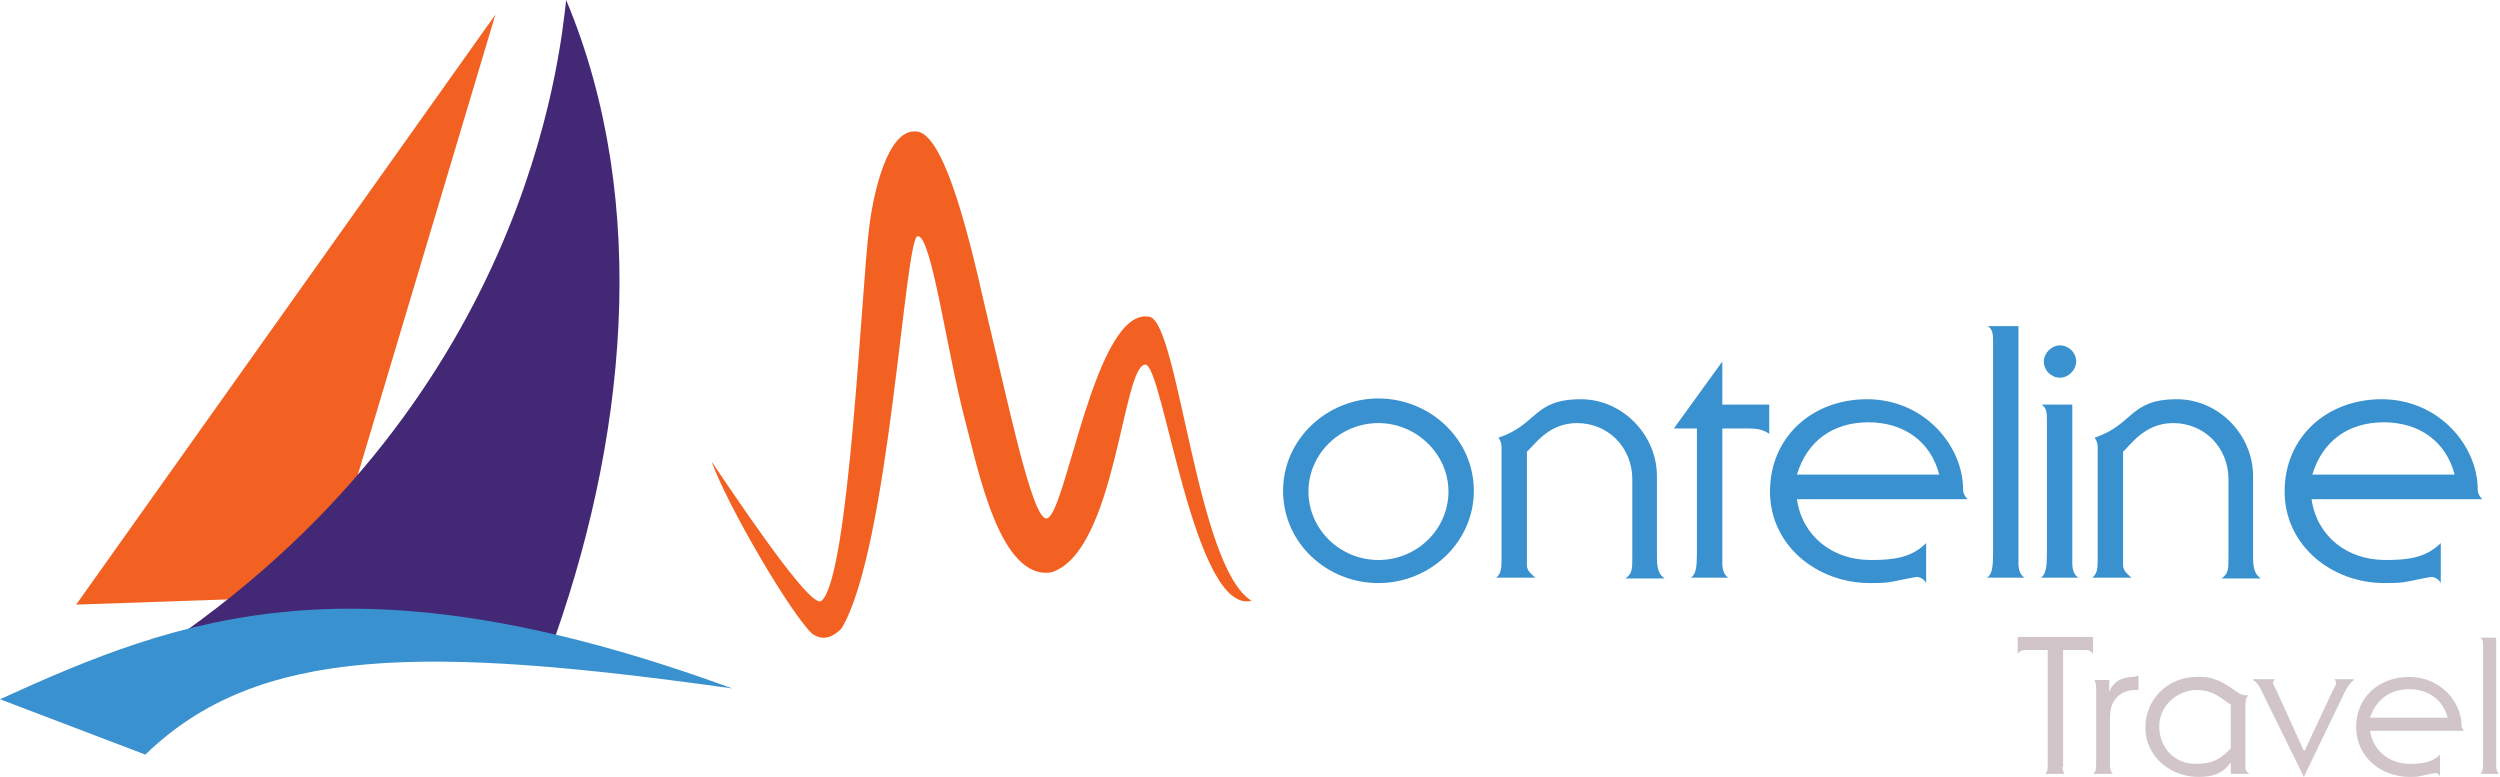 <?xml version="1.0" encoding="utf-8"?>
<!-- Generator: Adobe Illustrator 16.0.4, SVG Export Plug-In . SVG Version: 6.00 Build 0)  -->
<!DOCTYPE svg PUBLIC "-//W3C//DTD SVG 1.1//EN" "http://www.w3.org/Graphics/SVG/1.1/DTD/svg11.dtd">
<svg version="1.1" id="Layer_1" xmlns="http://www.w3.org/2000/svg" xmlns:xlink="http://www.w3.org/1999/xlink" x="0px" y="0px"
	 width="325px" height="101px" viewBox="0 0 325 101" style="enable-background:new 0 0 325 101;" xml:space="preserve">
<style type="text/css">
<![CDATA[
	.st0{fill:#F26122;}
	.st1{fill-rule:evenodd;clip-rule:evenodd;fill:#F26122;}
	.st2{fill:#D1C5C9;}
	.st3{fill:#3A91CF;}
	.st4{fill:#432875;}
]]>
</style>
<g>
	<path class="st3" d="M166.8,63.8c0-6.7,5.7-12,12.4-12s12.4,5.3,12.4,12c0,6.7-5.7,12-12.4,12S166.8,70.6,166.8,63.8z M179.2,55
		c-5,0-9.1,4-9.1,8.9c0,4.9,4.1,8.9,9.1,8.9s9.1-4,9.1-8.9C188.3,59,184.1,55,179.2,55z"/>
	<path class="st3" d="M195.2,58.2c0-0.7-0.2-1-0.4-1.3c5.1-1.7,4.5-5,10.7-5c5.4,0,9.9,4.6,9.9,10v10.6c0,1.9,0.5,2.3,1,2.7h-5.1
		c0.9-0.6,0.9-1.3,0.9-2.6V62.3c0-4.1-3.1-7.3-7.2-7.3c-3.8,0-5.6,3-6.5,3.7v14.8c0,0.8,0.8,1.3,1.1,1.6h-5.1
		c0.6-0.5,0.7-1.1,0.7-2.3V58.2z"/>
	<path class="st3" d="M217.6,55.7l6.3-8.7v5.6h6.1v3.8c-0.4-0.3-0.9-0.5-1.4-0.6c-0.5-0.1-1.1-0.1-1.7-0.1h-3v17.5
		c0,1,0.3,1.6,0.8,1.9h-4.9c0.7-0.4,0.8-1.5,0.8-3.3V55.7H217.6z"/>
	<path class="st3" d="M233.6,64.9c0.7,4.8,4.6,7.9,9.6,7.9c2.7,0,5.2-0.2,7.2-2.2v5.2c-0.2-0.4-0.6-0.7-1.1-0.8
		c-0.5,0-3,0.6-3.8,0.7c-0.8,0.1-1.6,0.1-2.4,0.1c-6.9,0-13-4.9-13-11.9c0-7.1,5.5-12,12.6-12c7.5,0,12.5,6.1,12.5,11.7
		c0,0.6,0.3,1,0.6,1.3H233.6z M252.1,61.7c-1.1-4.3-4.6-6.8-9.2-6.8c-4.7,0-8,2.5-9.3,6.8H252.1z"/>
	<path class="st3" d="M258.3,75.1c0.7-0.4,0.8-1.5,0.8-3.3V44.5c0-0.9,0-1.7-0.7-2.1h4v30.8c0,1,0.3,1.6,0.8,1.9H258.3z"/>
	<path class="st3" d="M265.3,75.1c0.7-0.4,0.8-1.5,0.8-3.3V54.7c0-0.9,0-1.7-0.7-2.1h4v20.6c0,1,0.3,1.6,0.8,1.9H265.3z M269.9,47
		c0,1.1-1,2.1-2.1,2.1s-2.1-0.9-2.1-2.1c0-1.1,1-2.1,2.1-2.1S269.9,45.8,269.9,47z"/>
	<path class="st3" d="M272.7,58.2c0-0.7-0.2-1-0.4-1.3c5.1-1.7,4.5-5,10.7-5c5.4,0,9.9,4.6,9.9,10v10.6c0,1.9,0.5,2.3,1,2.7h-5.1
		c0.9-0.6,0.9-1.3,0.9-2.6V62.3c0-4.1-3.1-7.3-7.2-7.3c-3.8,0-5.6,3-6.5,3.7v14.8c0,0.8,0.8,1.3,1.1,1.6H272
		c0.6-0.5,0.7-1.1,0.7-2.3V58.2z"/>
	<path class="st3" d="M300.5,64.9c0.7,4.8,4.6,7.9,9.6,7.9c2.7,0,5.2-0.2,7.2-2.2v5.2c-0.2-0.4-0.6-0.7-1.1-0.8
		c-0.5,0-3,0.6-3.8,0.7c-0.8,0.1-1.6,0.1-2.4,0.1c-6.9,0-13-4.9-13-11.9c0-7.1,5.5-12,12.6-12c7.5,0,12.5,6.1,12.5,11.7
		c0,0.6,0.3,1,0.6,1.3H300.5z M319.1,61.7c-1.1-4.3-4.6-6.8-9.2-6.8c-4.7,0-8,2.5-9.3,6.8H319.1z"/>
</g>
<polygon id="Orange__x28_boat_x29_" class="st0" points="64.4,1.9 9.9,78.6 41.8,77.5 "/>
<path id="Purple__x28_boat_x29_" class="st4" d="M73.6,0c11.1,26.5,7.8,57.8-2.3,85.2c-22.8-8.6-49.6-0.2-51.8,0
	C68.5,53.1,72.8,7,73.6,0z"/>
<path id="Blue__x28_boat_x29_" class="st3" d="M0,90.9c23.7-10.8,46.3-19.3,95.2-1.4c-39.9-5.6-61.7-5.6-76.3,8.6
	C0,90.9,18.9,98.1,0,90.9z"/>
<g>
	<path class="st2" d="M268.1,99.7c0,0.3,0.1,0.6,0.3,0.9h-2.5c0.2-0.2,0.3-0.5,0.3-0.9V84.5h-2.8c-0.5,0-0.8,0.1-1.1,0.5v-2.2h9.8
		V85c-0.3-0.4-0.6-0.5-1.1-0.5h-2.8V99.7z"/>
	<path class="st2" d="M278,89.7h-0.4c-1.4,0-3.3,0.8-3.3,3.5v6.4c0,0.5,0.2,0.9,0.4,1h-2.6c0.4-0.2,0.4-0.8,0.4-1.8v-9.5
		c0-0.3-0.1-0.6-0.2-0.9h1.9V90h0c0.5-1.5,1.8-2,3.1-2c0.2,0,0.4-0.1,0.7-0.2V89.7z"/>
	<path class="st2" d="M290.6,89.8c0.7,0.5,0.9,0.6,1.7,0.6c-0.4,0.3-0.4,0.8-0.4,1.8v7.6c0,0.3,0.1,0.5,0.5,0.8H290v-1.4l-0.1,0
		c-0.9,1.4-2.4,1.8-4.1,1.8c-3.6,0-6.9-2.6-6.9-6.4c0-3.7,2.9-6.6,6.7-6.6C287.8,87.9,289,88.7,290.6,89.8z M290,91.6
		c-0.9-0.5-2.1-1.9-4.4-1.9c-2.6,0-4.9,2.1-4.9,4.7c0,2.7,1.9,4.9,4.7,4.9c2.4,0,3.3-0.7,4.6-2V91.6z"/>
	<path class="st2" d="M306,88.4L306,88.4c-0.5,0.4-0.8,0.9-1.1,1.4l-5.4,11.2h0L294,89.8c-0.2-0.5-0.6-1.1-1.1-1.4v-0.1h2.8v0.1
		c-0.2,0.1-0.2,0.3-0.2,0.4c0,0.2,0.3,0.6,0.5,1.1l3.5,7.7h0.1l3.6-7.7c0.2-0.4,0.5-0.9,0.5-1.1c0-0.1,0-0.3-0.2-0.4v-0.1H306z"/>
	<path class="st2" d="M308.1,95c0.4,2.6,2.5,4.3,5.2,4.3c1.4,0,2.8-0.1,3.9-1.2v2.8c-0.1-0.2-0.3-0.4-0.6-0.4c-0.2,0-1.6,0.3-2,0.4
		c-0.4,0.1-0.9,0.1-1.3,0.1c-3.8,0-7-2.6-7-6.5c0-3.9,3-6.5,6.9-6.5c4.1,0,6.8,3.3,6.8,6.3c0,0.3,0.2,0.5,0.3,0.7H308.1z
		 M318.2,93.3c-0.6-2.3-2.5-3.7-5-3.7c-2.6,0-4.3,1.4-5.1,3.7H318.2z"/>
	<path class="st2" d="M322.4,100.6c0.4-0.2,0.4-0.8,0.4-1.8V84c0-0.5,0-0.9-0.4-1.1h2.1v16.7c0,0.5,0.2,0.9,0.4,1H322.4z"/>
</g>
<path id="M" class="st1" d="M105.6,82.4c-2.8-2.6-11-16.6-13.1-22.4c6.4,9.5,13.2,19.2,14.3,18.1c3.6-3,5.2-41,6.2-48.6
	c0.6-4.8,2.5-12.9,6.2-12.4c4.3,0.4,8.1,19.9,9.3,24.7c2.4,9.8,5.6,25.5,7.5,25.6c2.5,0.2,6.3-27.8,13.5-26.2
	c3.7,1,6.1,32.6,13.2,36.9c-7.5,1.9-11.5-30.7-13.8-30.7c-3,0-3.8,24.3-12.2,27c-6.7,1.1-9.5-13.2-11.2-19.6
	c-2.5-9.5-4.4-24.2-6.2-24.1c-1.7,0.1-3.7,40.7-9.9,51C108.5,82.6,107.2,83.5,105.6,82.4z"/>
</svg>
